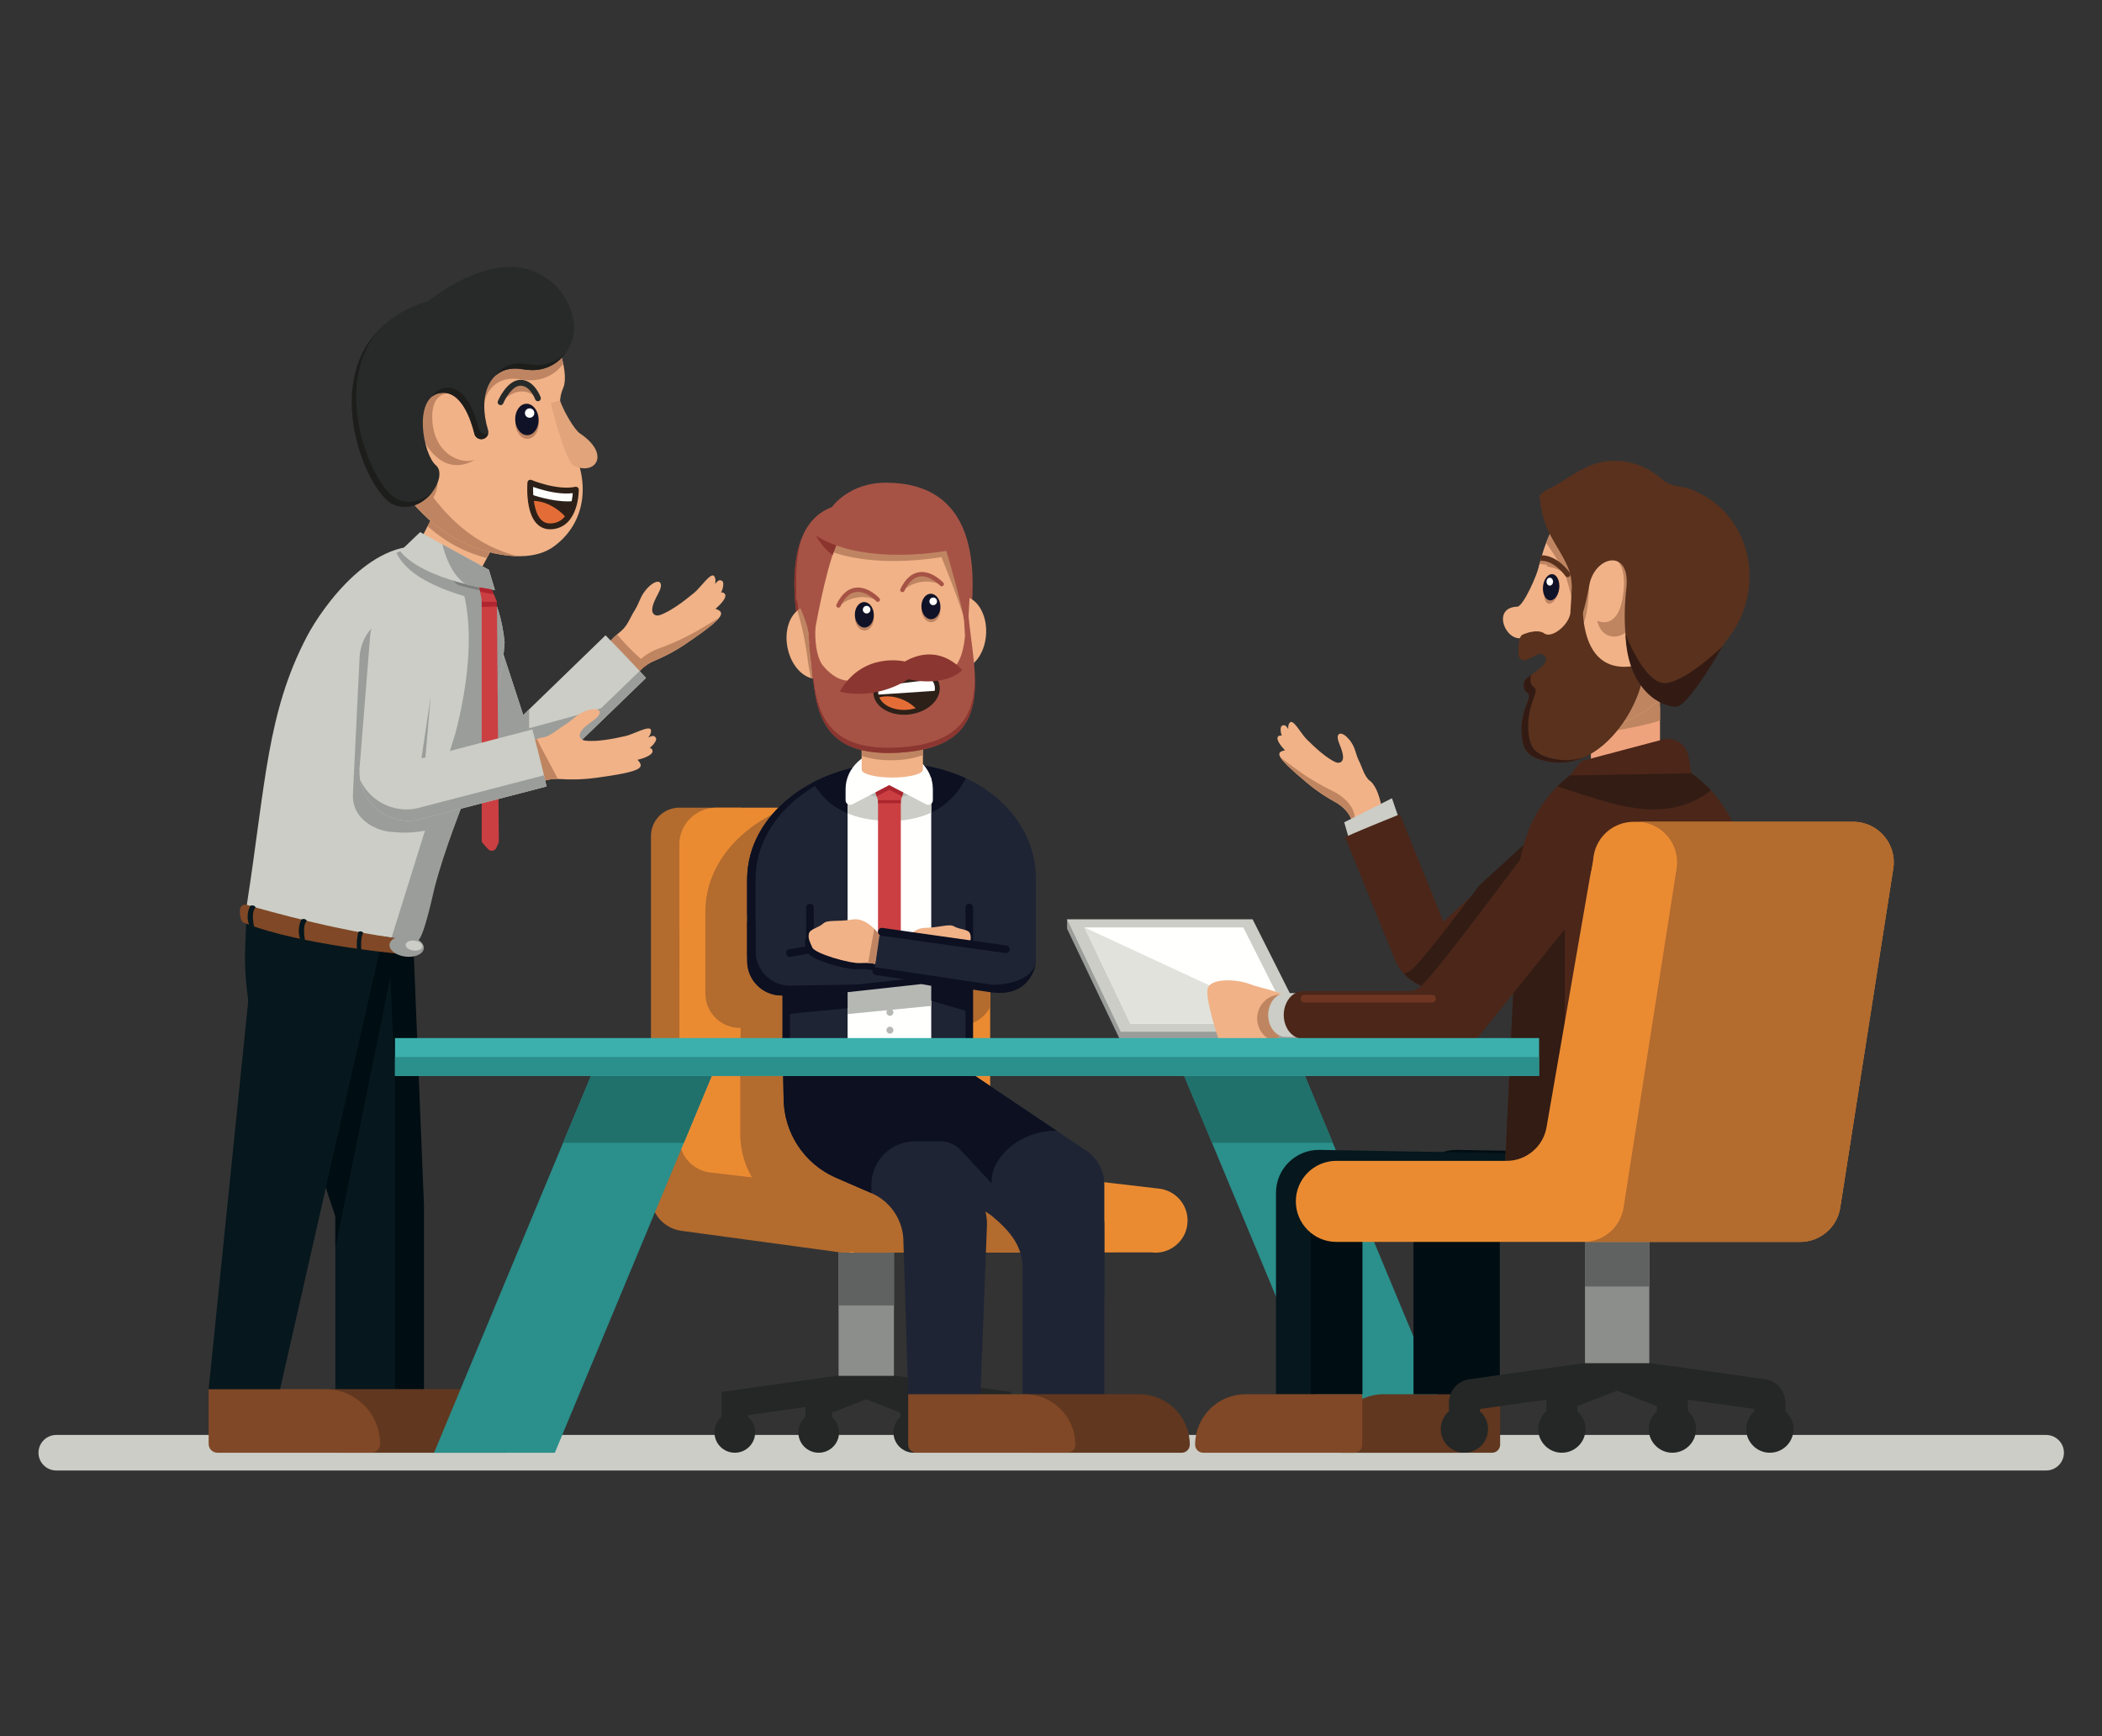 <?xml version="1.0" encoding="UTF-8"?>
<svg width="874px" height="722px" viewBox="0 0 874 722" version="1.1" xmlns="http://www.w3.org/2000/svg" xmlns:xlink="http://www.w3.org/1999/xlink">
    <rect x="0" y="0" width="874" height="722" fill="#333333" stroke="none"/>
    <!-- Generator: Sketch 55.2 (78181) - https://sketchapp.com -->
    <title>Mobile Copy 5@1x</title>
    <desc>Created with Sketch.</desc>
    <g id="Mobile-Copy-5" stroke="none" stroke-width="1" fill="none" fill-rule="evenodd">
        <g id="Group" transform="translate(16, 111)">
            <path d="M834.782,500.514 L7.394,500.514 C3.327,500.514 0,497.188 0,493.123 C0,489.058 3.327,485.732 7.394,485.732 L834.782,485.732 C838.848,485.732 842.175,489.058 842.175,493.123 C842.175,497.188 838.848,500.514 834.782,500.514" id="Fill-4" fill="#CBCDC6"></path>
            <path d="M85.928,283.39 L86.622,266.142 L93.65,274.45 L151.358,274.45 L160.254,389.657 L160.254,468.017 L123.436,468.017 L123.436,394.74 L109.935,354.143 L97.882,336.031 C88.852,322.467 85.301,299.671 85.928,283.39" id="Fill-5" fill="#06171D"></path>
            <polyline id="Fill-6" fill="#000D12" points="155.939 283.184 145.674 281.746 148.234 336.43 148.234 468.017 160.254 468.017 160.254 389.657 155.939 283.184"></polyline>
            <polyline id="Fill-7" fill="#000D12" points="131.673 274.654 131.673 279.782 145.674 281.746 145.341 274.654 131.673 274.654"></polyline>
            <path d="M126.135,493.123 L194.414,493.123 C196.424,493.123 198.051,491.496 198.051,489.487 C198.051,476.893 187.838,466.682 175.238,466.682 L122.498,466.682 L122.498,489.487 C122.498,491.496 124.127,493.123 126.135,493.123" id="Fill-8" fill="#61371F"></path>
            <path d="M74.392,493.123 L138.414,493.123 C140.422,493.123 142.051,491.496 142.051,489.487 C142.051,476.893 131.836,466.682 119.238,466.682 L70.755,466.682 L70.755,489.487 C70.755,491.496 72.384,493.123 74.392,493.123" id="Fill-9" fill="#804826"></path>
            <path d="M281.483,142.163 C283.855,140.213 285.772,137.82 285.605,136.575 C285.469,135.546 284.348,135.235 283.788,135.42 C284.568,134.172 285.143,131.27 284.376,130.697 C283.179,129.803 282.49,130.416 281.32,131.859 C281.56,130.814 281.625,129.573 280.995,128.643 C279.672,126.691 275.333,133.315 272.667,135.503 C270.31,137.437 267.913,139.321 265.398,141.016 C263.926,142.008 262.414,142.949 260.828,143.718 C259.651,144.288 257.614,145.419 256.351,144.748 C253.876,143.435 255.956,139.344 256.767,137.59 C257.395,136.231 259.492,133.107 258.616,131.522 C257.456,129.422 252.387,133.015 250.212,138.133 C248.035,143.25 248.138,141.962 245.811,146.576 C245.143,147.899 244.367,149.195 243.38,150.309 C242.154,151.694 240.535,152.751 239.219,154.065 C237.736,155.547 236.28,157.059 234.845,158.589 C232.545,161.04 230.295,163.539 228.09,166.076 C227.487,166.77 226.884,167.467 226.293,168.171 C226.293,168.171 227.783,169.366 229.953,170.907 L247.874,170.907 C250.626,165.798 256.154,163.763 256.149,163.758 C259.891,162.204 264.466,159.925 269.346,156.609 C285.568,145.583 285.742,143.7 281.483,142.163" id="Fill-10" fill="#F1B287"></path>
            <path d="M240.6,152.826 C240.125,153.226 239.654,153.63 239.219,154.065 C237.736,155.547 236.28,157.059 234.845,158.589 C232.545,161.04 230.295,163.539 228.09,166.076 C227.487,166.77 226.884,167.467 226.293,168.171 C226.293,168.171 227.783,169.366 229.953,170.907 L247.874,170.907 C249.291,168.278 251.439,166.468 253.193,165.324 C248.634,161.513 244.348,157.427 240.6,152.826" id="Fill-11" fill="#BF8562"></path>
            <path d="M273.977,151.269 C268.086,154.662 262.573,157.011 258.067,158.624 L258.072,158.629 C258.072,158.629 247.796,161.893 246.334,170.192 C246.287,170.455 246.213,170.68 246.14,170.907 L247.874,170.907 C250.626,165.798 256.154,163.763 256.154,163.763 L256.149,163.758 C259.891,162.204 264.466,159.925 269.346,156.609 C277.463,151.092 281.562,147.865 283.097,145.823 C280.685,147.344 277.678,149.139 273.977,151.269" id="Fill-12" fill="#BF8561"></path>
            <path d="M182.993,182.205 C183.427,181.59 190.175,153.512 190.663,152.96 L201.562,186.361 L235.777,153.196 C235.777,153.196 247.161,164.81 252.595,170.945 L214.674,207.582 C207.871,215.103 196.373,216.543 187.878,210.548 C178.699,204.069 176.512,191.38 182.993,182.205" id="Fill-13" fill="#CBCDC6"></path>
            <path d="M232.942,183.823 C219.887,187.565 206.782,191.133 193.644,194.574 C189.031,195.783 184.425,197.152 179.797,198.442 C180.872,203.168 183.606,207.532 187.878,210.548 C196.373,216.543 207.871,215.103 214.674,207.582 L241.999,181.181 C238.983,182.072 235.965,182.958 232.942,183.823" id="Fill-14" fill="#9B9D9A"></path>
            <path d="M214.674,202.138 C207.871,209.659 196.373,211.1 187.878,205.104 C183.059,201.703 180.189,196.587 179.468,191.169 C178.474,198.449 181.459,206.017 187.878,210.548 C196.373,216.543 207.871,215.103 214.674,207.582 L252.595,170.945 C251.823,170.073 250.924,169.085 249.963,168.043 L214.674,202.138" id="Fill-15" fill="#9B9D9A"></path>
            <path d="M182.993,182.205 C183.427,181.59 190.175,153.512 190.663,152.96 L201.562,186.361 L204.016,183.983 L204.016,213.767 C198.617,214.969 192.754,213.989 187.878,210.548 C178.699,204.069 176.512,191.38 182.993,182.205" id="Fill-16" fill="#9B9D9A"></path>
            <path d="M123.436,407.846 L149.812,277.928 L128.05,274.45 L101.204,274.45 L95.168,331.621 C96.025,333.115 96.922,334.59 97.882,336.031 L109.935,354.143 L123.436,394.74 L123.436,407.846" id="Fill-17" fill="#000D12"></path>
            <polyline id="Fill-18" fill="#06171D" points="90.776 270.227 70.755 466.682 100.45 466.682 144.725 271.941 90.776 270.227"></polyline>
            <polyline id="Fill-19" fill="#F1B287" points="190.299 113.893 174.795 142.857 153.149 124.64 166.811 98.041 190.299 113.893"></polyline>
            <path d="M161.796,107.83 C165.783,111.367 170.177,114.44 174.947,116.821 C178.208,118.449 182.191,119.987 186.44,121.105 L190.587,113.355 L167.1,97.504 L161.796,107.83" id="Fill-20" fill="#BF8562"></path>
            <path d="M174.267,10.677 C203.377,3.958 213.345,25.796 213.345,25.796 C213.345,25.796 221.32,43.265 218.129,50.433 C214.764,58 218.453,68.251 221.866,75.057 C230.146,91.565 226.386,107.573 214.116,116.367 C203.824,123.744 186.135,119.452 175.76,114.273 C167.903,110.35 161.047,104.572 155.394,97.886 C150.365,91.935 145.564,84.861 143.432,77.273 C139.843,64.506 145.159,17.397 174.267,10.677" id="Fill-21" fill="#F1B287"></path>
            <path d="M167.188,99.613 C162.158,93.663 157.358,86.588 155.224,79 C154.973,78.106 154.771,77.029 154.612,75.824 L143.095,75.824 C143.197,76.343 143.308,76.833 143.432,77.273 C145.564,84.861 150.365,91.935 155.394,97.886 C161.047,104.572 167.903,110.35 175.76,114.273 C181.96,117.368 190.767,120.125 199.051,120.285 C194.8,119.168 190.815,117.628 187.554,116.001 C179.695,112.078 172.839,106.3 167.188,99.613" id="Fill-22" fill="#BF8562"></path>
            <path d="M213.345,25.796 C213.345,25.796 203.377,3.958 174.267,10.677 C173.516,10.851 172.789,11.067 172.069,11.293 C165.701,14.827 161.436,18.361 161.436,18.361 C160.793,18.557 160.172,18.766 159.552,18.976 C143.404,34.885 140.561,67.06 143.432,77.273 C145.564,84.861 150.365,91.935 155.394,97.886 C156.5,99.195 157.665,100.456 158.862,101.686 C164.846,97.693 167.894,89.668 164.441,86.741 C159.472,82.53 155.477,62.117 163.796,57.506 C164.266,54.663 166.363,52.137 170.082,52.137 C172.376,52.137 174.04,53.103 175.097,54.502 C177.372,55.041 179.188,56.865 180.095,59.194 C180.311,59.749 180.527,60.293 180.743,60.841 L184.589,60.841 C185.066,51.662 190.362,45.026 200.55,46.785 C202.252,47.078 203.843,47.177 205.327,47.119 C210.689,46.909 215.231,44.243 218.201,40.34 C216.722,33.196 213.345,25.796 213.345,25.796" id="Fill-23" fill="#BF8562"></path>
            <path d="M174.615,52.909 C174.615,52.909 163.083,48.949 163.745,63.489 C164.406,78.027 175.935,82.325 181.329,80.176 C181.329,80.176 167.877,90.091 158.124,68.277 C148.37,46.464 172.946,45.968 172.946,45.968 L174.615,52.909" id="Fill-24" fill="#BF8562"></path>
            <path d="M164.103,116.95 C139.7,110.732 118.001,141.473 111.589,153.729 C94.968,185.499 94.47,214.8 86.622,265.298 C88.946,268.135 87.457,265.209 90.617,266.664 C95.718,269.008 101.068,270.721 106.492,272.142 C117.867,275.12 129.548,276.677 141.184,278.228 C146.62,278.953 152.056,279.569 157.496,280.132 C160.669,272.353 160.452,263.875 162.478,255.571 C163.658,250.73 162.446,251.93 164.682,247.363 C165.499,240.443 170.552,234.341 173.452,227.624 C176.033,221.65 179.218,215.925 181.451,209.805 C183.711,203.608 185.315,197.104 187.125,190.761 C190.387,179.335 193.038,167.93 193.812,156.136 C192.018,137.581 183.836,121.977 164.103,116.95" id="Fill-25" fill="#CBCDC6"></path>
            <path d="M169.896,134.504 C162.131,131.542 152.637,126.858 148.841,118.935 C153.7,116.534 158.825,115.605 164.103,116.95 C177.818,120.445 185.945,129.055 190.238,140.206 C183.369,138.721 176.58,137.053 169.896,134.504" id="Fill-26" fill="#9B9D9A"></path>
            <path d="M168.709,118.42 C182.785,136.014 180.265,167.54 173.321,194.076 L146.795,278.936 C150.358,279.381 153.925,279.773 157.493,280.144 C159.933,280.373 164.103,260.44 164.689,258.205 C169.066,241.492 175.563,225.955 181.451,209.805 C183.711,203.608 185.315,197.104 187.125,190.761 C190.381,179.356 193.029,167.97 193.807,156.199 C192.164,139.151 185.132,124.589 168.709,118.42" id="Fill-27" fill="#9B9D9A"></path>
            <path d="M191.981,145.667 C191.851,145.583 177.311,134.944 170.766,129.228 C169.99,126.44 174.619,128.578 173.439,126.082 C176.535,126.844 181.143,128.75 184.865,130.409 C188.171,134.825 190.489,139.997 191.981,145.667" id="Fill-28" fill="#9B9D9A"></path>
            <path d="M174.344,132.217 C173.012,131.139 171.791,130.123 170.766,129.228 C169.99,126.44 174.619,128.578 173.439,126.082 C176.535,126.844 181.143,128.75 184.865,130.409 C186.045,131.985 187.092,133.66 188.028,135.416 C184.994,134.887 179.896,133.867 174.344,132.217" id="Fill-29" fill="#7C7F7C"></path>
            <path d="M147.868,235.02 L147.868,235.02 C157.772,236.166 170.625,232.924 172.355,228.87 C174.934,222.825 157.321,211.533 160.706,205.993 L162.992,179.736 L162.978,159.409 C162.973,153.909 160.812,148.691 156.955,145.722 C154.833,144.09 152.37,143.043 149.734,142.727 C149.395,142.687 147.433,147.063 147.096,147.047 C138.376,146.635 134.11,155.202 133.548,161.664 L130.779,218.606 C129.849,230.34 141.572,235.02 147.868,235.02" id="Fill-30" fill="#9B9D9A"></path>
            <path d="M158.683,110.286 L187.271,125.968 L189.792,134.369 C189.792,134.369 160.284,130.456 150.386,118.227 L158.683,110.286" id="Fill-31" fill="#CBCDC6"></path>
            <path d="M176.47,131.15 C171.797,127.145 169.469,121.273 167.929,115.357 L187.271,125.968 L189.792,134.369 C189.792,134.369 184.348,133.644 177.356,131.853 C177.058,131.622 176.755,131.394 176.47,131.15" id="Fill-32" fill="#9B9D9A"></path>
            <path d="M222.179,20.842 C224.864,31.591 217.224,42.454 206.148,42.887 C204.664,42.944 203.072,42.847 201.371,42.552 C187.315,40.125 182.554,53.672 186.938,67.843 C187.521,69.729 186.095,71.637 184.119,71.637 C182.759,71.637 181.575,70.715 181.256,69.394 C179.953,64.004 175.837,50.888 166.881,52.468 C155.644,54.451 159.89,77.956 165.261,82.508 C170.633,87.062 160.29,103.959 147.608,98.815 C134.925,93.671 109.577,30.213 162.256,14.129 C162.256,14.129 186.944,-6.363 206.34,2.01 C216.397,6.352 220.53,14.245 222.179,20.842" id="Fill-33" fill="#272A29"></path>
            <path d="M149.445,96.703 C139.335,92.603 121.179,51.451 140.906,26.775 C118.285,51.135 137.203,94.596 147.608,98.815 C154.405,101.572 160.526,97.997 163.92,93.384 C160.379,96.863 155.152,99.018 149.445,96.703" id="Fill-34" fill="#1D1E1C"></path>
            <path d="M207.985,40.773 C206.5,40.832 204.909,40.733 203.208,40.44 C197.025,39.373 192.642,41.397 190.044,45.205 C192.691,42.81 196.463,41.705 201.371,42.552 C203.072,42.847 204.664,42.944 206.148,42.887 C211.647,42.672 216.295,39.883 219.257,35.817 C216.357,38.702 212.46,40.598 207.985,40.773" id="Fill-35" fill="#1D1E1C"></path>
            <path d="M185.956,69.525 C184.596,69.525 183.411,68.602 183.093,67.281 C181.79,61.891 177.674,48.775 168.718,50.356 C166.432,50.758 164.797,52.062 163.672,53.904 C164.563,53.196 165.62,52.69 166.881,52.468 C175.837,50.888 179.953,64.004 181.256,69.394 C181.575,70.715 182.759,71.637 184.119,71.637 C185.568,71.637 186.713,70.608 186.995,69.316 C186.672,69.439 186.329,69.525 185.956,69.525" id="Fill-36" fill="#1D1E1C"></path>
            <path d="M204.527,89.735 C204.527,89.735 215.428,94.323 223.436,92.641 C223.436,92.641 223.618,107.203 213.278,107.878 C202.938,108.553 204.527,89.735 204.527,89.735" id="Fill-37" fill="#2D2018"></path>
            <path d="M219.659,104.738 C218.859,103.588 217.78,102.449 216.327,101.342 C212.043,98.076 208.098,97.137 204.746,97.323 C205.417,102.462 207.458,108.258 213.278,107.878 C216.133,107.692 218.184,106.443 219.659,104.738" id="Fill-38" fill="#E46D37"></path>
            <path d="M222.938,97.338 C223.461,94.717 223.437,92.641 223.437,92.641 C215.428,94.323 204.527,89.735 204.527,89.735 C204.527,89.735 204.355,91.787 204.495,94.506 C208.41,95.86 216.234,98.126 222.938,97.338" id="Fill-39" fill="#FFFFFE"></path>
            <path d="M204.527,89.735 C204.527,89.735 215.428,94.323 223.436,92.641 C223.436,92.641 223.618,107.203 213.278,107.878 C202.938,108.553 204.527,89.735 204.527,89.735 Z" id="Stroke-40" stroke="#2D2018" stroke-width="2.434" stroke-linejoin="round"></path>
            <path d="M225.092,69.21 C222.933,67.77 218.444,60.226 216.837,55.539 L213.014,56.623 C214.325,62.325 219.507,81.162 222.551,82.636 C231.506,86.972 238.161,77.925 225.092,69.21" id="Fill-41" fill="#E1A47B"></path>
            <path d="M249.067,204.97 C252.061,204.288 254.846,203.004 255.255,201.816 C255.593,200.834 254.73,200.055 254.147,199.97 C255.402,199.202 257.215,196.864 256.784,196.008 C256.114,194.674 255.223,194.915 253.531,195.682 C254.214,194.854 254.827,193.774 254.68,192.659 C254.369,190.323 247.526,194.307 244.162,195.072 C241.189,195.749 238.202,196.362 235.195,196.753 C233.434,196.983 231.66,197.149 229.897,197.127 C228.589,197.111 226.262,197.212 225.433,196.047 C223.806,193.766 227.497,191.037 229.006,189.831 C230.177,188.895 233.45,187.039 233.376,185.23 C233.277,182.832 227.136,183.78 222.9,187.385 C218.665,190.989 219.333,189.883 215.186,192.969 C212.718,194.805 210.962,195.445 209.939,195.665 C209.708,195.67 209.468,195.685 209.215,195.716 C209.11,195.728 209.002,195.754 208.896,195.772 C208.892,195.772 208.885,195.771 208.885,195.771 L208.884,195.775 C198.984,198.835 188.068,203.558 188.068,203.558 C188.068,203.558 188.866,205.294 190.119,207.642 L206.147,215.654 C210.895,212.316 216.748,212.965 216.748,212.965 L216.747,212.959 C220.789,213.241 225.901,213.25 231.75,212.464 C251.191,209.856 252.188,208.248 249.067,204.97" id="Fill-42" fill="#F1B287"></path>
            <path d="M207.22,196.302 C197.801,199.348 188.068,203.558 188.068,203.558 C188.068,203.558 188.866,205.294 190.119,207.642 L206.147,215.654 C209.841,213.057 214.194,212.874 215.948,212.922 C213.107,207.352 210.001,201.904 207.22,196.302" id="Fill-43" fill="#BF8561"></path>
            <path d="M191.248,239.582 L190.364,241.586 C189.764,242.944 187.963,243.233 186.967,242.133 L184.823,239.763 C184.482,239.386 184.293,238.896 184.293,238.389 L184.293,136.348 L190.608,139.255 L191.423,238.736 C191.425,239.027 191.366,239.315 191.248,239.582" id="Fill-44" fill="#CB3F42"></path>
            <polyline id="Fill-45" fill="#AF2530" points="184.293 141.404 190.608 141.183 190.608 139.255 184.293 137.497 184.293 141.404"></polyline>
            <path d="M145.116,191.627 C145.798,191.304 163.322,172.64 164.019,172.399 L159.235,204.38 L205.348,192.342 C205.348,192.342 209.54,208.051 211.25,216.065 L160.203,229.304 C150.577,232.504 139.859,228.101 135.415,218.703 C130.615,208.549 134.958,196.426 145.116,191.627" id="Fill-46" fill="#CBCDC6"></path>
            <path d="M159.683,224.526 C149.646,227.863 138.471,223.272 133.839,213.472 C133.796,213.382 133.767,213.29 133.726,213.2 C134.022,215.061 134.57,216.913 135.415,218.703 C139.859,228.101 150.577,232.504 160.203,229.304 L211.25,216.065 C210.959,214.704 210.597,213.117 210.195,211.426 L159.683,224.526" id="Fill-47" fill="#9B9D9A"></path>
            <path d="M137.92,153.262 L133.46,209.022 L164.019,172.399 L166.498,154.69 C166.666,146.295 159.601,139.56 151.221,140.127 C144.143,140.606 138.486,146.194 137.92,153.262" id="Fill-48" fill="#CBCDC6"></path>
            <path d="M208.02,64.74 C208.183,68.349 206.135,71.373 203.446,71.494 C200.758,71.615 198.447,68.788 198.284,65.179 C198.121,61.57 200.169,58.547 202.858,58.425 C205.546,58.304 207.857,61.131 208.02,64.74" id="Fill-49" fill="#BF8562"></path>
            <path d="M207.951,63.214 C208.114,66.823 206.067,69.846 203.378,69.968 C200.689,70.088 198.377,67.261 198.216,63.652 C198.053,60.044 200.1,57.019 202.788,56.899 C205.478,56.777 207.789,59.605 207.951,63.214" id="Fill-50" fill="#101227"></path>
            <path d="M206.164,60.686 C206.213,61.764 205.377,62.678 204.298,62.727 C203.22,62.775 202.305,61.941 202.257,60.862 C202.208,59.783 203.044,58.87 204.123,58.822 C205.202,58.773 206.115,59.608 206.164,60.686" id="Fill-51" fill="#FFFFFE"></path>
            <path d="M207.664,54.647 C207.664,54.647 205.383,48.173 200.453,48.173 C195.522,48.173 192.137,56.264 192.137,56.264 C192.137,56.264 196.249,52.079 200.403,51.793 C204.558,51.507 207.664,54.647 207.664,54.647" id="Fill-52" fill="#BF8562"></path>
            <path d="M192.137,57.481 C191.98,57.481 191.821,57.45 191.668,57.387 C191.048,57.128 190.755,56.415 191.016,55.795 C191.166,55.435 194.777,46.957 200.453,46.957 C206.179,46.957 208.706,53.944 208.812,54.243 C209.035,54.876 208.703,55.567 208.07,55.792 C207.44,56.016 206.742,55.684 206.518,55.053 C206.497,54.996 204.454,49.389 200.453,49.389 C197.072,49.389 194.114,54.691 193.259,56.734 C193.064,57.199 192.613,57.481 192.137,57.481" id="Fill-53" fill="#272A29"></path>
            <path d="M184.584,139.255 L190.608,139.255 C189.66,136.591 188.365,134.137 188.365,134.137 L183.326,133.248 L183.576,134.577 C183.576,134.577 183.863,136.788 184.584,139.255" id="Fill-54" fill="#CB3F42"></path>
            <path d="M188.365,134.137 L183.326,133.248 L183.576,134.578 C183.576,134.578 183.601,134.773 183.654,135.104 C186.144,135.624 188.141,135.967 189.345,136.158 C188.799,134.96 188.365,134.137 188.365,134.137" id="Fill-55" fill="#AF2530"></path>
            <polyline id="Fill-56" fill="#B36B2E" points="292.07 224.873 266.456 224.873 260.242 238.978 260.242 279.134 313.081 262.145 292.07 224.873"></polyline>
            <path d="M283.991,478.276 L283.991,467.852 L343.415,459.49 L344.187,451.423 L344.959,459.49 L404.381,467.852 L404.381,478.276 C406.169,479.828 407.305,482.111 407.305,484.663 C407.305,489.335 403.516,493.123 398.842,493.123 C394.168,493.123 390.378,489.335 390.378,484.663 C390.378,482.111 391.515,479.828 393.303,478.276 L393.303,477.478 L369.499,474.127 L369.499,478.276 C371.287,479.828 372.422,482.111 372.422,484.663 C372.422,489.335 368.633,493.123 363.959,493.123 C359.286,493.123 355.497,489.335 355.497,484.663 C355.497,482.111 356.632,479.828 358.42,478.276 L358.42,476.452 L344.187,470.916 L329.954,476.452 L329.954,478.276 C331.742,479.828 332.877,482.111 332.877,484.663 C332.877,489.335 329.087,493.123 324.414,493.123 C319.74,493.123 315.951,489.335 315.951,484.663 C315.951,482.111 317.086,479.828 318.874,478.276 L318.874,474.127 L295.071,477.478 L295.071,478.276 C296.859,479.828 297.995,482.111 297.995,484.663 C297.995,489.335 294.206,493.123 289.531,493.123 C284.857,493.123 281.068,489.335 281.068,484.663 C281.068,482.111 282.204,479.828 283.991,478.276" id="Fill-57" fill="#242726"></path>
            <polygon id="Fill-58" fill="#8B8E8A" points="332.674 461.154 355.7 461.154 355.7 378.526 332.674 378.526"></polygon>
            <polygon id="Fill-59" fill="#5F6260" points="332.674 431.868 355.7 431.868 355.7 378.526 332.674 378.526"></polygon>
            <path d="M395.712,241.051 L395.712,362.139 C395.712,369.522 401.242,375.734 408.578,376.592 L465.978,383.303 C472.711,384.09 477.789,389.793 477.789,396.57 L477.789,396.571 C477.789,404.662 470.648,410.896 462.627,409.807 L337.477,409.931 C330.261,408.951 266.236,375.682 266.236,368.402 L266.433,240.237 C266.446,231.748 273.334,224.873 281.826,224.873 L379.529,224.873 C388.466,224.873 395.712,232.115 395.712,241.051" id="Fill-60" fill="#EA8B32"></path>
            <path d="M424.8,409.844 C423.776,403.907 420.363,398.579 415.252,395.182 L382.958,366.316 C382.232,365.562 381.551,364.845 380.917,364.155 C380.429,363.625 379.976,363.115 379.543,362.612 C378.733,361.674 378.018,360.771 377.395,359.88 C376.619,358.767 375.98,357.668 375.495,356.524 C375.36,356.205 375.237,355.883 375.124,355.557 C374.563,353.923 374.283,352.17 374.283,350.137 L374.283,343.985 L344.417,343.985 L344.417,341.041 L307.509,334.333 L371.223,334.333 L371.223,314.037 L378.589,315.113 C388.905,316.623 393.613,311.755 395.712,307.78 L395.712,256.56 C395.666,256.383 395.622,256.207 395.57,256.032 C395.439,255.594 395.287,255.164 395.141,254.731 C395.032,254.407 394.934,254.08 394.818,253.759 C394.652,253.301 394.464,252.851 394.283,252.398 C394.168,252.111 394.062,251.821 393.94,251.536 C393.738,251.062 393.514,250.596 393.294,250.129 C393.174,249.874 393.064,249.615 392.939,249.362 C392.696,248.872 392.433,248.392 392.171,247.91 C392.052,247.689 391.941,247.463 391.817,247.244 C391.533,246.74 391.229,246.248 390.925,245.754 C390.808,245.564 390.698,245.37 390.578,245.181 C390.249,244.665 389.9,244.159 389.549,243.654 C389.439,243.497 389.338,243.337 389.226,243.18 C388.852,242.656 388.459,242.144 388.061,241.633 C387.96,241.503 387.865,241.369 387.762,241.24 C387.34,240.709 386.898,240.188 386.45,239.672 C386.362,239.571 386.28,239.466 386.191,239.366 C385.719,238.831 385.23,238.31 384.733,237.793 C384.659,237.715 384.589,237.636 384.514,237.559 C383.992,237.024 383.453,236.503 382.904,235.987 C382.847,235.934 382.793,235.878 382.735,235.824 C382.165,235.294 381.577,234.776 380.978,234.266 C380.936,234.232 380.897,234.196 380.857,234.162 C380.236,233.638 379.598,233.127 378.947,232.627 C378.925,232.61 378.905,232.592 378.883,232.575 C378.214,232.063 377.529,231.564 376.83,231.079 C376.823,231.076 376.819,231.072 376.812,231.067 C374.153,229.222 371.274,227.576 368.207,226.143 C367.249,225.696 366.266,225.276 365.271,224.873 L311.263,224.873 C311.172,224.909 311.079,224.943 310.988,224.978 C310.657,225.11 310.326,225.241 309.999,225.377 C309.555,225.562 309.115,225.751 308.677,225.943 C308.38,226.074 308.087,226.208 307.792,226.343 C297.226,231.178 288.658,238.418 283.327,247.123 C279.456,253.443 277.289,260.53 277.289,268.015 L277.289,302.148 C277.289,310.047 283.694,316.452 291.596,316.452 L291.937,316.455 L291.937,331.502 L291.778,331.473 L291.778,360.495 C291.778,360.498 291.778,360.499 291.778,360.501 C291.778,361.394 291.812,362.282 291.876,363.163 C291.903,363.533 291.959,363.896 291.998,364.265 C292.05,364.772 292.093,365.283 292.167,365.786 C292.235,366.252 292.335,366.71 292.422,367.172 C292.497,367.568 292.556,367.967 292.643,368.358 C292.761,368.888 292.91,369.41 293.051,369.933 C293.135,370.243 293.205,370.559 293.297,370.867 C293.473,371.453 293.679,372.027 293.883,372.602 C293.966,372.835 294.037,373.074 294.124,373.306 C294.364,373.937 294.633,374.555 294.906,375.171 C294.979,375.336 295.041,375.505 295.117,375.668 C295.425,376.333 295.76,376.983 296.107,377.628 C296.164,377.732 296.213,377.842 296.27,377.945 C296.646,378.629 297.05,379.296 297.47,379.953 C297.507,380.012 297.54,380.074 297.578,380.133 C298.025,380.825 298.497,381.498 298.991,382.159 C299.006,382.179 299.019,382.2 299.035,382.221 C302.62,386.997 307.397,390.896 313.053,393.458 C313.053,393.458 313.053,393.458 313.055,393.458 C313.237,393.541 313.411,393.637 313.595,393.717 L328.271,400.074 C332.931,402.093 336.657,405.607 338.974,409.929 L424.8,409.844" id="Fill-61" fill="#B36B2E"></path>
            <path d="M266.457,224.873 L266.457,362.139 C266.457,369.522 271.987,375.734 279.323,376.592 L336.723,383.303 C343.456,384.09 348.534,389.793 348.534,396.57 L348.534,396.571 C348.534,404.662 341.393,410.896 333.372,409.807 L267.266,400.832 C260.05,399.852 254.669,393.693 254.669,386.414 L254.669,236.657 C254.669,230.149 259.946,224.873 266.456,224.873 L266.457,224.873" id="Fill-62" fill="#B36B2E"></path>
            <path d="M318.468,161.416 C318.468,161.416 303.636,109.556 329.92,99.877 C329.92,99.877 336.96,89.505 352.918,89.735 C368.875,89.966 392.916,96.349 387.702,144.67 L318.468,161.416" id="Fill-63" fill="#A65346"></path>
            <path d="M319.218,159.424 C319.218,159.424 311.11,131.064 317.515,112.374 C309.759,130.963 318.468,161.416 318.468,161.416 L387.702,144.67 C387.77,144.035 387.814,143.438 387.871,142.819 L319.218,159.424" id="Fill-64" fill="#8B342E"></path>
            <path d="M356.775,206.376 L356.775,293.631 L400.395,301.797 C407.572,300.278 412.934,296.056 414.704,289.678 L414.704,254.544 C414.704,228.161 390.151,206.743 356.775,206.376" id="Fill-65" fill="#1F2434"></path>
            <polyline id="Fill-66" fill="#1F2434" points="387.021 320.862 387.021 286.37 318.942 300.299 318.942 320.862 387.021 320.862"></polyline>
            <path d="M369.953,320.862 L369.953,289.678 L414.704,289.678 L414.704,254.544 C414.704,227.932 389.728,206.359 355.908,206.359 C322.087,206.359 294.67,227.932 294.67,254.544 L294.67,269.319 L310.903,269.319 L310.903,320.862 L369.953,320.862" id="Fill-67" fill="#1F2434"></path>
            <path d="M388.606,320.862 L388.606,266.378 C388.606,265.503 387.897,264.793 387.021,264.793 C386.146,264.793 385.437,265.503 385.437,266.378 L385.437,320.862 L388.606,320.862" id="Fill-68" fill="#0C1021"></path>
            <path d="M355.908,206.359 C343.381,206.359 331.738,209.323 322.036,214.403 C327.034,223.274 335.913,229.687 351.666,230.329 C369.921,231.072 380.018,223.356 385.589,212.672 C377.003,208.662 366.93,206.359 355.908,206.359" id="Fill-69" fill="#0C1021"></path>
            <path d="M294.782,252.791 C294.715,253.764 294.67,254.741 294.67,255.728 L294.67,288.677 C294.67,296.576 301.076,302.981 308.978,302.981 L376.978,301.797 L376.978,252.791 L294.782,252.791" id="Fill-70" fill="#1F2434"></path>
            <polygon id="Fill-71" fill="#FFFFFE" points="336.421 320.862 371.206 320.862 371.206 212.636 336.421 212.636"></polygon>
            <path d="M336.421,227.228 C340.608,228.983 345.628,230.083 351.666,230.329 C359.633,230.654 366.044,229.366 371.206,226.925 L371.206,212.636 L336.421,212.636 L336.421,227.228" id="Fill-72" fill="#CBCDC6"></path>
            <polyline id="Fill-73" fill="#1F2434" points="327.329 301.658 370.62 297.762 347.106 282.766 331.204 279.991 327.329 301.658"></polyline>
            <polyline id="Fill-74" fill="#0C1021" points="346.409 292.425 347.592 292.879 348.059 290.157 347.547 289.886 346.113 289.26 345.513 291.069 346.409 292.425"></polyline>
            <polygon id="Fill-75" fill="#1F2434" points="309.326 302.939 336.421 302.939 336.421 281.115 309.326 281.115"></polygon>
            <path d="M343.294,278.154 L311.88,283.83 C311.299,283.941 310.858,284.568 310.906,285.353 C310.97,286.347 311.695,287.09 312.4,286.955 L343.294,281.373 L343.294,278.154" id="Fill-76" fill="#0C1021"></path>
            <path d="M348.502,280.78 C348.502,280.78 343.283,272.807 336.896,273.91 C330.508,275.012 326.712,273.841 324.765,275.612 C322.819,277.384 319.244,277.849 318.833,279.789 C318.42,281.73 319.125,283.001 320.224,285.551 C321.324,288.101 335.765,292.302 340.255,292.05 C344.744,291.797 346.409,292.425 346.409,292.425 L348.502,280.78" id="Fill-77" fill="#0C1021"></path>
            <path d="M340.242,299.936 C341.251,299.821 344.915,299.09 346.911,298.742 C347.745,298.597 348.607,298.475 349.436,298.256 L312.483,298.899 C304.581,298.899 298.174,292.495 298.174,284.596 L298.174,272.432 L294.67,272.432 L294.67,288.677 C294.67,296.576 301.076,302.981 308.978,302.981 L318.957,303.08 C320.605,301.862 322.579,300.902 324.667,301.134 C328.853,301.6 333.275,300.745 337.519,300.525 C338.392,300.246 339.304,300.045 340.242,299.936" id="Fill-78" fill="#0C1021"></path>
            <path d="M369.015,295.281 L320.644,300.57 C319.776,300.66 319.13,301.441 319.204,302.311 C319.277,303.182 320.041,303.814 320.909,303.723 L372.078,298.129 C372.41,298.095 372.708,297.953 372.948,297.747 C371.463,297.299 370.116,296.439 369.015,295.281" id="Fill-79" fill="#0C1021"></path>
            <polygon id="Fill-80" fill="#0C1021" points="309.319 320.862 312.488 320.862 312.488 301.175 309.319 301.175"></polygon>
            <path d="M319.198,266.426 L319.198,282.766 L322.367,282.766 L322.367,266.426 C322.367,265.552 321.657,264.843 320.782,264.843 C319.907,264.843 319.198,265.552 319.198,266.426" id="Fill-81" fill="#0C1021"></path>
            <path d="M296.42,287.882 C297.386,287.882 298.169,287.099 298.169,286.133 L298.169,254.544 C298.169,228.394 324.646,207.125 357.655,206.393 C357.073,206.379 356.495,206.359 355.908,206.359 C322.087,206.359 294.67,227.932 294.67,254.544 L294.67,286.133 C294.67,287.099 295.453,287.882 296.42,287.882" id="Fill-82" fill="#0C1021"></path>
            <path d="M354.98,206.359 C350.659,206.359 346.518,206.957 342.67,208.04 L342.67,218.521 C345.3,219.746 348.507,220.521 352.445,220.68 C357.65,220.893 361.733,219.944 364.955,218.21 L364.955,207.484 C361.82,206.759 358.483,206.359 354.98,206.359" id="Fill-83" fill="#B6B8B4"></path>
            <polygon id="Fill-84" fill="#CB3F42" points="349.075 284.926 358.551 284.926 358.551 221.507 349.075 221.507"></polygon>
            <polygon id="Fill-85" fill="#AA252D" points="349.075 223.019 358.551 223.019 358.551 221.507 349.075 221.507"></polygon>
            <path d="M350.009,278.241 C350.009,278.241 344.791,270.268 338.404,271.371 C332.017,272.472 328.22,271.303 326.274,273.073 C324.328,274.845 320.752,275.309 320.34,277.251 C319.929,279.192 320.632,280.462 321.732,283.012 C322.831,285.562 337.272,289.764 341.762,289.511 C346.252,289.26 347.917,289.886 347.917,289.886 L350.009,278.241" id="Fill-86" fill="#F1B287"></path>
            <path d="M347.5,275.239 L344.94,289.477 C347.061,289.567 347.917,289.886 347.917,289.886 L350.009,278.241 C350.009,278.241 349.069,276.806 347.5,275.239" id="Fill-87" fill="#BF8562"></path>
            <polyline id="Fill-88" fill="#1F2434" points="401.449 301.754 347.592 292.879 349.641 278.241 351.081 276.276 401.449 283.85 401.449 301.754"></polyline>
            <polyline id="Fill-89" fill="#CB3F42" points="353.853 214.579 353.853 214.544 353.813 214.561 353.774 214.544 353.774 214.579 347.994 217.17 347.994 218.499 349.049 221.746 358.577 221.746 359.633 218.499 359.633 217.17 353.853 214.579"></polyline>
            <polyline id="Fill-90" fill="#AA252D" points="359.077 220.21 359.633 218.499 359.633 217.17 353.853 214.579 353.853 214.544 353.813 214.561 353.774 214.544 353.774 214.579 347.994 217.17 347.994 218.499 348.528 220.141 353.735 217.421 359.077 220.21"></polyline>
            <path d="M383.162,136.903 C383.502,136.878 383.845,136.873 384.19,136.894 C390.118,137.247 394.515,144.345 394.013,152.746 C393.512,161.146 388.299,167.669 382.372,167.315 C382.026,167.294 381.687,167.248 381.352,167.183 L383.162,136.903" id="Fill-91" fill="#F1B287"></path>
            <path d="M353.735,200.788 C343.714,200.788 335.591,208.117 335.591,217.157 L335.591,221.788 C335.591,223.231 337.122,224.158 338.402,223.49 L353.735,215.481 L369.067,223.49 C370.347,224.158 371.879,223.231 371.879,221.788 L371.879,217.157 C371.879,208.117 363.755,200.788 353.735,200.788" id="Fill-92" fill="#FFFFFE"></path>
            <path d="M377.537,279.29 C380.576,279.696 383.96,280.09 387.398,280.576 C387.701,279.266 387.773,278.279 387.284,277.104 C386.564,275.374 382.97,275.579 380.767,274.28 C378.564,272.981 375.019,274.745 368.556,274.86 C366.122,274.902 364.068,276.114 362.443,277.607 C367.177,278.515 372.284,278.587 377.537,279.29" id="Fill-93" fill="#F1B287"></path>
            <path d="M342.279,189.225 L342.279,209.047 C342.279,210.873 347.979,212.351 355.011,212.351 C362.044,212.351 367.744,210.873 367.744,209.047 L367.744,189.225 L342.279,189.225" id="Fill-94" fill="#F1B287"></path>
            <path d="M355.671,205.148 C360.325,205.025 364.317,204.282 367.744,203.04 L367.744,189.225 L342.279,189.225 L342.279,203.356 C346.146,204.625 350.574,205.281 355.671,205.148" id="Fill-95" fill="#BF8562"></path>
            <path d="M342.279,197.364 C345.653,198.777 349.219,199.624 352.898,199.775 C358.169,199.989 363.179,198.755 367.744,196.437 L367.744,189.225 L342.279,189.225 L342.279,197.364" id="Fill-96" fill="#BF8562"></path>
            <path d="M320.066,141.138 C319.727,141.158 319.386,141.198 319.046,141.265 C313.219,142.408 309.809,150.029 311.431,158.287 C313.051,166.545 319.089,172.314 324.915,171.171 C325.256,171.104 325.587,171.013 325.909,170.904 L320.066,141.138" id="Fill-97" fill="#F1B287"></path>
            <path d="M324.915,171.171 C325.256,171.104 325.587,171.013 325.909,170.904 L320.066,141.138 C319.727,141.158 319.386,141.198 319.046,141.265 C317.757,141.518 316.588,142.088 315.564,142.912 C315.665,143.28 315.769,143.656 315.877,144.037 C318.54,153.427 319.167,158.915 319.641,161.871 C320.049,165.255 320.577,168.286 321.216,171.003 C322.43,171.342 323.677,171.414 324.915,171.171" id="Fill-98" fill="#BF8562"></path>
            <path d="M319.644,145.58 C317.266,109.404 332.542,104.203 351.025,103.717 C369.508,103.231 384.022,104.985 386.576,143.819 C387.892,163.841 390.793,198.858 357.327,199.739 C323.862,200.619 320.96,165.601 319.644,145.58" id="Fill-99" fill="#F1B287"></path>
            <path d="M385.716,140.014 L385.255,137.745 C385.255,137.745 384.249,120.796 380.373,113.187 L325.194,113.187 L325.194,132.912 C326.548,127.435 328.096,122.086 329.695,118.383 C329.695,118.383 345.884,125.413 375.452,120.689 C375.452,120.689 383.268,139.593 385.716,149.037 L385.716,140.014" id="Fill-100" fill="#BF8562"></path>
            <path d="M384.592,143.351 C384.691,144.834 385.212,152.036 385.229,153.233 C385.233,153.434 385.224,153.633 385.205,153.832 C383.657,169.988 375.723,169.489 373.742,169.106 C373.377,169.035 373.011,169.004 372.639,169.012 L345.293,169.636 C344.383,169.657 343.499,169.929 342.717,170.394 C335.485,174.696 329.497,169.91 325.904,165.477 C323.156,161.323 322.787,154.638 323.062,149.188 L319.924,149.188 C320.133,152.499 320.383,156.011 320.807,159.56 C323.368,178.608 320.784,204.022 357.327,202.038 C399.378,199.755 388.829,169.679 386.576,143.819 L384.592,143.351" id="Fill-101" fill="#A65346"></path>
            <path d="M357.214,199.87 C320.672,201.853 323.256,176.44 320.694,157.392 C320.672,157.204 320.659,157.019 320.637,156.831 L320.513,156.831 C320.6,157.736 320.698,158.647 320.807,159.56 C323.368,178.608 320.784,204.022 357.327,202.038 C386.505,200.454 390.356,185.487 389.229,167.833 C389.883,184.529 385.19,198.351 357.214,199.87" id="Fill-102" fill="#8B3630"></path>
            <path d="M349.107,173.267 C348.352,174.613 348.001,176.076 348.177,177.566 C348.77,182.561 354.963,185.934 362.011,185.1 C369.059,184.266 374.292,179.539 373.701,174.544 C373.524,173.054 372.841,171.713 371.793,170.581 L349.107,173.267" id="Fill-103" fill="#2D2018"></path>
            <path d="M359.855,180.163 C355.885,178.339 351.734,178.137 348.638,179.314 C350.295,183.32 355.821,185.832 362.011,185.1 C363.239,184.954 364.407,184.684 365.504,184.322 C364.071,182.679 362.154,181.22 359.855,180.163" id="Fill-104" fill="#E46D37"></path>
            <path d="M348.245,177.922 L373.674,176.221 C373.751,175.668 373.768,175.108 373.701,174.544 C373.524,173.054 372.841,171.713 371.793,170.581 L349.107,173.267 C348.352,174.613 348.001,176.076 348.177,177.566 C348.192,177.687 348.225,177.803 348.245,177.922" id="Fill-105" fill="#FFFFFE"></path>
            <path d="M349.756,174.206 C349.245,175.28 349.052,176.368 349.18,177.448 C349.705,181.883 355.41,184.864 361.892,184.098 C368.376,183.331 373.224,179.098 372.698,174.663 C372.571,173.582 372.128,172.569 371.381,171.646 L349.756,174.206 Z M360.1,186.234 C353.378,186.304 347.772,182.725 347.176,177.685 C346.981,176.046 347.344,174.348 348.225,172.775 L348.476,172.326 L372.185,169.518 L372.534,169.896 C373.759,171.221 374.509,172.787 374.703,174.426 C375.359,179.965 369.718,185.204 362.13,186.102 C361.445,186.183 360.766,186.226 360.1,186.234 L360.1,186.234 Z" id="Fill-106" fill="#2D2018"></path>
            <path d="M347.365,145.803 C347.441,148.729 345.737,151.145 343.558,151.204 C341.38,151.261 339.55,148.936 339.474,146.011 C339.397,143.086 341.1,140.669 343.28,140.612 C345.458,140.554 347.287,142.879 347.365,145.803" id="Fill-107" fill="#BF8562"></path>
            <path d="M347.332,144.567 C347.408,147.491 345.704,149.909 343.526,149.966 C341.347,150.023 339.517,147.699 339.441,144.773 C339.364,141.849 341.068,139.431 343.247,139.374 C345.426,139.317 347.255,141.642 347.332,144.567" id="Fill-108" fill="#101227"></path>
            <path d="M345.922,142.492 C345.945,143.367 345.255,144.094 344.381,144.117 C343.506,144.14 342.779,143.45 342.756,142.576 C342.732,141.702 343.423,140.975 344.298,140.951 C345.171,140.928 345.899,141.618 345.922,142.492" id="Fill-109" fill="#FFFFFE"></path>
            <path d="M375.05,142.346 C375.126,145.271 373.422,147.688 371.244,147.745 C369.065,147.804 367.235,145.479 367.159,142.554 C367.082,139.628 368.786,137.211 370.965,137.154 C373.144,137.097 374.972,139.422 375.05,142.346" id="Fill-110" fill="#BF8562"></path>
            <path d="M375.017,141.108 C375.094,144.034 373.391,146.452 371.211,146.509 C369.032,146.566 367.203,144.241 367.126,141.316 C367.049,138.392 368.754,135.974 370.932,135.917 C373.111,135.86 374.94,138.184 375.017,141.108" id="Fill-111" fill="#101227"></path>
            <path d="M373.607,139.035 C373.63,139.909 372.941,140.637 372.066,140.66 C371.192,140.683 370.465,139.992 370.442,139.118 C370.419,138.245 371.109,137.517 371.983,137.494 C372.858,137.471 373.584,138.161 373.607,139.035" id="Fill-112" fill="#FFFFFE"></path>
            <path d="M361.016,151.469 C358.953,151.26 357.376,143.205 356.898,139.213 L353.805,139.419 C353.892,144.168 354.834,160 356.922,161.689 C363.069,166.658 371.169,152.498 361.016,151.469" id="Fill-113" fill="#F1B287"></path>
            <path d="M333.069,140.887 C333.069,140.887 339.25,134.792 348.542,138.491 C348.542,138.491 345.01,132.86 339.082,134.414 C333.153,135.969 333.069,140.887 333.069,140.887" id="Fill-114" fill="#BF8562"></path>
            <path d="M332.756,141.701 C333.046,141.658 333.309,141.477 333.445,141.195 C335.175,137.599 337.314,135.585 339.802,135.207 C339.809,135.206 339.817,135.205 339.824,135.203 C344.131,134.567 348.278,138.957 348.32,139.002 C348.663,139.369 349.238,139.391 349.605,139.048 C349.974,138.707 349.996,138.132 349.654,137.763 C349.459,137.553 344.82,132.625 339.559,133.404 C339.551,133.404 339.544,133.405 339.537,133.406 C336.414,133.877 333.813,136.231 331.804,140.405 C331.586,140.858 331.777,141.401 332.23,141.62 C332.4,141.702 332.582,141.726 332.756,141.701" id="Fill-115" fill="#A65346"></path>
            <path d="M359.648,134.434 C359.648,134.434 365.829,128.339 375.123,132.037 C375.123,132.037 371.59,126.407 365.661,127.961 C359.732,129.516 359.648,134.434 359.648,134.434" id="Fill-116" fill="#BF8562"></path>
            <path d="M359.337,135.247 C359.625,135.205 359.889,135.023 360.024,134.741 C361.755,131.146 363.894,129.132 366.381,128.754 C366.39,128.752 366.397,128.751 366.405,128.75 C370.712,128.114 374.858,132.504 374.899,132.549 C375.242,132.916 375.817,132.938 376.186,132.595 C376.553,132.253 376.575,131.678 376.235,131.31 C376.039,131.099 371.4,126.172 366.138,126.95 C366.131,126.95 366.125,126.951 366.117,126.953 C362.995,127.423 360.393,129.777 358.383,133.952 C358.166,134.404 358.357,134.948 358.81,135.167 C358.979,135.248 359.163,135.273 359.337,135.247" id="Fill-117" fill="#A65346"></path>
            <path d="M333.197,176.553 C333.197,176.553 346.49,180.845 361.72,171.478 C361.72,171.478 376.227,175.095 384.087,167.687 C384.087,167.687 374.766,155.81 360.219,164.094 C360.219,164.094 342.884,159.747 333.197,176.553" id="Fill-118" fill="#8B3630"></path>
            <path d="M396.409,298.506 L348.607,291.303 C347.745,291.174 346.939,291.756 346.792,292.615 C346.641,293.499 347.245,294.333 348.131,294.465 L395.97,301.644 C396.836,301.764 397.637,301.161 397.759,300.294 C397.88,299.428 397.277,298.628 396.409,298.506" id="Fill-119" fill="#0C1021"></path>
            <path d="M402.454,282.187 L350.933,274.88 C350.049,274.755 349.227,275.357 349.081,276.236 C348.93,277.147 349.559,278.004 350.474,278.132 L402.014,285.323 C402.881,285.445 403.681,284.842 403.803,283.975 C403.925,283.109 403.32,282.308 402.454,282.187" id="Fill-120" fill="#0C1021"></path>
            <path d="M396.409,298.506 C396.409,298.506 411.771,299.019 414.704,289.678 C414.704,289.678 412.751,304.096 395.97,301.644 L393.315,299.019 L396.409,298.506" id="Fill-121" fill="#0C1021"></path>
            <polyline id="Fill-122" fill="#0C1021" points="311.395 310.697 370.489 304.948 387.015 309.798 387.638 299.409 367.089 295.801 311.262 301.924 311.395 310.697"></polyline>
            <polyline id="Fill-123" fill="#B6B8B4" points="336.421 310.694 370.489 307.38 371.206 307.59 371.206 298.956 367.089 298.233 336.421 301.596 336.421 310.694"></polyline>
            <path d="M315.048,138.153 C315.048,138.153 319.358,146.719 320.089,151.688 L322.599,152.6 C322.599,152.6 326.937,126.843 331.714,115.78 C331.714,115.78 347.904,122.81 377.472,118.084 C377.472,118.084 383.733,139.067 384.794,146.607 L386.639,146.78 L387.274,135.14 C387.274,135.14 386.094,115.203 381.352,108.866 C376.609,102.526 347.558,97.571 347.558,97.571 L333.069,104.371 C333.069,104.371 322.657,111.977 322.542,112.323 C322.426,112.668 315.048,129.148 315.048,129.148 L315.048,138.153" id="Fill-124" fill="#A65346"></path>
            <path d="M331.714,115.78 C331.714,115.78 327.293,114.454 323.263,111.692 C323.263,111.692 326.209,117.324 330.222,119.721 L331.714,115.78" id="Fill-125" fill="#8B342E"></path>
            <path d="M355.47,317.402 C355.47,318.201 354.821,318.848 354.024,318.848 C353.224,318.848 352.577,318.201 352.577,317.402 C352.577,316.604 353.224,315.956 354.024,315.956 C354.821,315.956 355.47,316.604 355.47,317.402" id="Fill-126" fill="#B6B8B4"></path>
            <path d="M355.47,309.983 C355.47,310.781 354.821,311.429 354.024,311.429 C353.224,311.429 352.577,310.781 352.577,309.983 C352.577,309.184 353.224,308.537 354.024,308.537 C354.821,308.537 355.47,309.184 355.47,309.983" id="Fill-127" fill="#B6B8B4"></path>
            <path d="M309.319,322.199 L309.824,345.578 C309.824,360.009 318.396,373.062 331.641,378.8 L346.316,385.157 C353.867,388.428 358.978,395.618 359.586,403.821 L361.677,470.735 L391.614,470.735 L394.39,398.125 C394.39,391.031 390.987,384.366 385.238,380.206 L362.463,363.725 L362.463,326.124 L309.319,322.199" id="Fill-128" fill="#1F2434"></path>
            <path d="M392.33,329.068 L386.088,334.314 C386.088,340.819 395.191,345.364 401.004,351.399 L433.298,380.264 C439.468,384.366 443.176,391.28 443.176,398.687 L443.176,470.735 L409.163,470.735 L409.163,414.975 C408.556,406.772 404.149,401.074 396.22,394.465 L359.637,370.121 L358.608,329.068 L392.33,329.068" id="Fill-129" fill="#1F2434"></path>
            <path d="M389.46,336.43 L436.51,368.075 C440.715,371.34 443.176,376.366 443.176,381.688 L443.176,429.823 L416.318,391.518 L385.437,350.984 L378.309,336.43 L389.46,336.43" id="Fill-130" fill="#1F2434"></path>
            <path d="M423.315,359.2 L389.46,336.43 C383.647,330.395 384.442,340.515 384.442,334.01 L393.546,329.068 L362.463,329.068 L362.463,326.124 L309.319,322.199 L309.824,345.578 C309.824,359.808 318.169,372.683 331.1,378.541 L346.316,385.157 L346.316,381.732 C346.316,371.742 354.418,363.645 364.41,363.645 L375.264,363.645 C378.328,363.645 381.255,364.919 383.344,367.161 L396.34,381.125 L396.34,379.834 C396.34,370.892 407.305,359.2 423.315,359.2" id="Fill-131" fill="#0C1021"></path>
            <path d="M412.557,493.123 L475.36,493.123 C477.207,493.123 478.705,491.626 478.705,489.779 C478.705,478.194 469.31,468.802 457.721,468.802 L409.211,468.802 L409.211,489.779 C409.211,491.626 410.709,493.123 412.557,493.123" id="Fill-132" fill="#61371F"></path>
            <path d="M364.963,493.123 L427.766,493.123 C429.614,493.123 431.111,491.626 431.111,489.779 C431.111,478.194 421.717,468.802 410.127,468.802 L361.618,468.802 L361.618,489.779 C361.618,491.626 363.115,493.123 364.963,493.123" id="Fill-133" fill="#804826"></path>
            <polyline id="Fill-134" fill="#2B8F8B" points="214.7 493.123 283.951 326.757 233.731 326.757 164.48 493.123 214.7 493.123"></polyline>
            <polyline id="Fill-135" fill="#2B8F8B" points="541.596 493.123 472.345 326.757 522.564 326.757 591.815 493.123 541.596 493.123"></polyline>
            <polyline id="Fill-136" fill="#20706B" points="268.343 364.253 283.951 326.757 233.731 326.757 218.123 364.253 268.343 364.253"></polyline>
            <polyline id="Fill-137" fill="#20706B" points="538.172 364.253 522.564 326.757 472.345 326.757 487.953 364.253 538.172 364.253"></polyline>
            <path d="M553.945,213.98 L553.946,213.977 C553.946,213.977 553.94,213.975 553.937,213.973 C553.864,213.908 553.794,213.837 553.72,213.778 C553.542,213.632 553.364,213.505 553.189,213.389 C552.517,212.733 551.494,211.419 550.539,208.9 C548.935,204.668 548.881,205.787 547.476,201.141 C546.071,196.493 541.836,192.824 540.528,194.495 C539.542,195.756 541.105,198.682 541.525,199.921 C542.066,201.521 543.501,205.275 541.079,206.12 C539.844,206.551 538.105,205.346 537.091,204.721 C535.725,203.879 534.446,202.896 533.21,201.874 C531.099,200.13 529.117,198.236 527.177,196.303 C524.985,194.117 521.768,187.928 520.329,189.452 C519.643,190.18 519.56,191.253 519.66,192.18 C518.753,190.805 518.192,190.199 516.991,190.83 C516.22,191.234 516.412,193.794 516.984,194.955 C516.493,194.732 515.427,194.871 515.184,195.739 C514.887,196.791 516.37,199.067 518.321,201.013 C514.236,201.846 514.178,203.484 527.789,214.82 C531.882,218.23 535.817,220.713 539.07,222.477 L539.065,222.481 C539.065,222.481 546.538,226.153 546.628,233.394 C546.718,240.637 559.58,233.291 559.58,233.291 C559.58,233.291 558.91,218.447 553.945,213.98" id="Fill-138" fill="#F1B287"></path>
            <path d="M547.332,229.132 C546.949,221.833 537.897,217.849 537.897,217.849 L537.903,217.845 C533.956,215.943 529.168,213.291 524.155,209.7 C521.007,207.445 518.455,205.557 516.417,203.974 C517.591,205.904 520.978,209.147 527.789,214.82 C531.882,218.23 535.817,220.713 539.07,222.477 L539.065,222.481 C539.065,222.481 546.538,226.153 546.628,233.394 C546.718,240.637 559.58,233.291 559.58,233.291 C559.58,233.291 559.537,232.344 559.393,230.858 C554.929,232.42 547.598,234.198 547.332,229.132" id="Fill-139" fill="#BF8561"></path>
            <polyline id="Fill-140" fill="#CBCDC6" points="566.259 231.136 562.768 220.956 542.92 230.952 546.318 242.726 566.259 231.136"></polyline>
            <path d="M603.02,276.003 C602.87,275.255 633.222,228.319 632.997,227.609 L584.153,272.256 L566.084,227.609 C566.084,227.609 550.809,233.694 543.276,237.145 L563.35,286.516 C566.564,296.251 576.605,302.281 586.912,300.209 C598.047,297.971 605.259,287.134 603.02,276.003" id="Fill-141" fill="#4B2619"></path>
            <path d="M636.048,223.405 L599.11,257.17 C586.8,273.471 574,290.106 570.509,292.624 C569.619,293.268 568.642,293.681 567.631,293.857 C572.682,299.086 580.201,301.719 587.861,300.18 C599.818,297.775 607.562,286.138 605.158,274.185 C605.012,273.457 631.714,232.076 636.59,223.685 C636.41,223.591 636.236,223.494 636.048,223.405" id="Fill-142" fill="#321C14"></path>
            <path d="M604.399,493.123 L541.595,493.123 C539.747,493.123 538.25,491.626 538.25,489.779 C538.25,478.194 547.645,468.802 559.234,468.802 L607.745,468.802 L607.745,489.779 C607.745,491.626 606.246,493.123 604.399,493.123" id="Fill-143" fill="#61371F"></path>
            <path d="M672.691,368.632 C671.365,368.632 618.628,367.695 589.915,367.185 C579.917,367.006 571.726,375.06 571.726,385.055 L571.726,468.802 L607.611,468.802 L607.611,399.185 L672.691,399.185 L672.691,368.632" id="Fill-144" fill="#000D12"></path>
            <polyline id="Fill-145" fill="#EFA37D" points="674.225 212.83 674.225 182.905 645.484 190.997 645.484 212.83 674.225 212.83"></polyline>
            <path d="M615.518,368.632 C614.192,368.632 561.455,367.695 532.742,367.185 C522.744,367.006 514.552,375.06 514.552,385.055 L514.552,468.802 L550.438,468.802 L550.438,399.185 L615.518,399.185 L615.518,368.632" id="Fill-146" fill="#06171D"></path>
            <polyline id="Fill-147" fill="#000D12" points="554.123 382.898 528.983 382.898 528.983 468.802 550.438 468.802 550.438 399.185 554.123 399.185 554.123 382.898"></polyline>
            <path d="M662.045,202.726 C688.291,202.371 709.896,226.43 710.302,256.462 L704.802,373.334 L609.759,374.619 L615.26,257.748 C614.854,227.716 635.8,203.083 662.045,202.726" id="Fill-148" fill="#4B2619"></path>
            <polyline id="Fill-149" fill="#321C14" points="615.126 260.587 609.759 374.619 634.612 374.284 634.612 260.587 615.126 260.587"></polyline>
            <path d="M645.484,194.606 C648.565,194.138 651.817,193.536 655.197,192.919 C660.8,191.897 667.536,190.786 674.225,188.653 L674.225,178.198 L645.484,186.288 L645.484,194.606" id="Fill-150" fill="#BF8561"></path>
            <path d="M662.045,202.726 C650.371,202.885 639.753,207.854 631.589,215.957 C634.935,217.167 638.594,218.302 642.417,219.504 C656.569,223.948 677.798,231.423 695.37,217.675 C686.682,208.269 674.927,202.553 662.045,202.726" id="Fill-151" fill="#321C14"></path>
            <path d="M547.074,493.123 L484.27,493.123 C482.422,493.123 480.925,491.626 480.925,489.779 C480.925,478.194 490.319,468.802 501.909,468.802 L550.419,468.802 L550.419,489.779 C550.419,491.626 548.921,493.123 547.074,493.123" id="Fill-152" fill="#804826"></path>
            <path d="M726.338,475.872 L726.338,472.289 C726.338,467.398 722.733,463.253 717.888,462.57 L657.292,454.045 L656.394,444.671 L655.498,454.045 L594.901,462.57 C590.056,463.253 586.453,467.398 586.453,472.289 L586.453,475.872 C584.057,477.951 582.667,481.161 583.15,484.679 C583.75,489.05 587.356,492.562 591.743,493.058 C597.687,493.73 602.722,489.099 602.722,483.293 C602.722,480.327 601.403,477.675 599.326,475.872 L599.326,474.943 L626.984,471.052 L626.984,475.872 C624.588,477.952 623.198,481.161 623.681,484.679 C624.281,489.05 627.888,492.562 632.274,493.058 C638.218,493.73 643.254,489.099 643.254,483.293 C643.254,480.327 641.934,477.675 639.856,475.872 L639.856,473.752 L656.394,467.32 L672.933,473.752 L672.933,475.872 C670.537,477.952 669.149,481.162 669.632,484.679 C670.231,489.052 673.837,492.562 678.225,493.058 C684.167,493.73 689.203,489.099 689.203,483.293 C689.203,480.327 687.883,477.675 685.805,475.872 L685.805,471.052 L713.464,474.943 L713.464,475.872 C711.067,477.951 709.679,481.161 710.162,484.679 C710.762,489.05 714.368,492.562 718.754,493.058 C724.698,493.73 729.734,489.099 729.734,483.293 C729.734,480.327 728.414,477.675 726.338,475.872" id="Fill-153" fill="#242726"></path>
            <polygon id="Fill-154" fill="#8B8E8A" points="643.017 455.882 669.773 455.882 669.773 359.969 643.017 359.969"></polygon>
            <polygon id="Fill-155" fill="#5F6260" points="643.017 424.013 669.773 424.013 669.773 359.969 643.017 359.969"></polygon>
            <path d="M663.265,230.751 L754.56,230.751 C764.909,230.751 772.813,239.984 771.214,250.204 L749.158,391.206 C747.876,399.407 740.808,405.452 732.505,405.452 L539.657,405.452 C530.348,405.452 522.802,397.909 522.802,388.602 L522.802,388.595 C522.802,379.289 530.348,371.746 539.657,371.746 L610.434,371.746 C618.632,371.746 625.641,365.849 627.042,357.775 L646.656,244.722 C648.058,236.647 655.067,230.751 663.265,230.751" id="Fill-156" fill="#EA8B32"></path>
            <path d="M754.56,230.751 L664.468,230.751 C674.815,230.751 682.719,239.984 681.121,250.204 L659.065,391.206 C657.782,399.407 650.716,405.452 642.412,405.452 L732.505,405.452 C740.808,405.452 747.876,399.407 749.158,391.206 L771.214,250.204 C772.813,239.984 764.909,230.751 754.56,230.751" id="Fill-157" fill="#B36B2E"></path>
            <polyline id="Fill-158" fill="#9B9D9A" points="427.677 275.218 427.677 271.306 534.014 325.419 452.268 326.757 427.677 275.218"></polyline>
            <polyline id="Fill-159" fill="#CBCDC6" points="427.677 271.306 504.838 271.306 528.354 318.048 449.978 318.048 427.677 271.306"></polyline>
            <polyline id="Fill-160" fill="#FFFFFE" points="434.934 274.676 500.971 274.676 521.096 314.678 454.021 314.678 434.934 274.676"></polyline>
            <polyline id="Fill-161" fill="#E1E2DC" points="434.934 274.676 521.096 314.678 454.021 314.678 434.934 274.676"></polyline>
            <path d="M515.204,320.862 L490.572,320.862 C490.572,320.862 485.036,304.41 486.143,300.08 C487.252,295.751 497.953,296.055 503.488,298.183 C509.022,300.311 517.878,301.223 520.83,305.175 C523.783,309.127 515.204,320.862 515.204,320.862" id="Fill-162" fill="#F1B287"></path>
            <path d="M520.83,305.175 C520.057,304.139 518.873,303.316 517.455,302.621 L516.371,302.621 C512.47,302.621 508.953,305.033 507.459,308.731 C505.594,313.349 507.402,318.381 511.178,320.862 L515.204,320.862 C515.204,320.862 523.783,309.127 520.83,305.175" id="Fill-163" fill="#BF8561"></path>
            <path d="M543.175,301.99 L518.626,301.99 C515.667,301.99 512.998,304.209 511.865,307.613 C510.014,313.173 512.921,319.4 517.716,320.148 L543.175,320.862 L543.175,301.99" id="Fill-164" fill="#CBCDC6"></path>
            <path d="M633.64,229.022 C631.475,228.752 629.318,229.67 627.69,231.466 C621.819,237.934 580.669,294.997 573.956,299.84 C572.742,300.716 571.372,301.175 569.969,301.175 L525.732,301.175 C522.516,301.175 519.618,303.586 518.387,307.285 C516.376,313.323 519.534,320.088 524.743,320.902 L593.837,322.838 C595.715,322.648 597.478,321.634 598.811,319.975 L637.731,271.575 C638.397,270.747 638.936,269.785 639.331,268.722 C642.227,260.922 656.959,231.929 633.64,229.022" id="Fill-165" fill="#4B2619"></path>
            <path d="M581.012,304.299 C581.012,305.181 580.297,305.896 579.413,305.896 L526.375,305.896 C525.497,305.896 524.778,305.177 524.778,304.299 C524.778,303.421 525.497,302.703 526.375,302.703 L579.413,302.703 C580.297,302.703 581.012,303.418 581.012,304.299" id="Fill-166" fill="#6E3621"></path>
            <path d="M636.756,211.503 L641.416,205.537 L675.736,196.437 C680.599,195.485 685.29,198.736 686.106,203.623 L687.272,210.611 L636.756,211.503" id="Fill-167" fill="#4B2619"></path>
            <path d="M664.154,96.658 C646.001,92.412 629.771,93.583 622.844,129.477 C621.341,137.265 619.37,148.993 619.555,160.2 C621.879,158.789 624.331,157.636 626.901,156.936 C633.693,155.084 636.564,165.605 629.8,167.45 C626.545,168.337 623.546,170.374 620.869,172.613 C623.465,184.462 630.368,193.27 645.757,191.931 C678.442,189.086 684.747,164.721 688.581,144.855 C696.016,106.323 682.307,100.906 664.154,96.658" id="Fill-168" fill="#F1B287"></path>
            <path d="M648.71,169.643 L648.71,191.593 C666.143,189.262 675.518,180.42 681.032,169.643 L648.71,169.643" id="Fill-169" fill="#BF8561"></path>
            <path d="M656.708,121.096 L656.708,98.956 L637.844,98.956 C633.577,101.973 629.855,106.956 626.887,114.724 C629.598,118.768 632.334,122.67 634.384,127.182 C636.963,132.859 638.419,144.231 640.571,149.988 C644.418,149.318 644.652,133.794 644.861,131.176 C645.528,122.8 652.363,117.898 656.708,121.096" id="Fill-170" fill="#BF8561"></path>
            <path d="M654.691,121.128 C654.691,121.128 660.963,122.546 658.782,137.031 C656.601,151.516 648.148,147.139 648.148,147.139 C648.148,147.139 649.238,154.035 655.646,153.72 C662.054,153.405 680.932,137.188 671.425,127.899 C661.917,118.61 656.873,115.933 656.873,115.933 L654.691,121.128" id="Fill-171" fill="#BF8561"></path>
            <path d="M624.886,120.92 C625.156,120.891 625.101,120.982 625.376,120.982 C631.183,120.982 635.52,127.874 635.52,127.874 C635.52,127.874 630.564,124.077 623.942,124.429 L624.886,120.92" id="Fill-172" fill="#BF8562"></path>
            <path d="M614.89,141.293 C617.289,141.23 623.27,128.053 624.164,123.486 L627.247,123.924 C626.736,129.397 621.29,151.673 618.734,153.442 C611.211,158.649 603.081,141.608 614.89,141.293" id="Fill-173" fill="#F1B287"></path>
            <path d="M626.648,133.599 C625.714,136.412 626.097,139.244 627.503,139.924 C628.911,140.605 630.809,138.876 631.743,136.063 C632.677,133.25 632.294,130.42 630.886,129.74 C629.48,129.059 627.582,130.787 626.648,133.599" id="Fill-174" fill="#BF8562"></path>
            <path d="M625.611,132.54 C625.198,135.529 626.36,138.253 628.205,138.623 C630.049,138.994 631.879,136.871 632.291,133.882 C632.703,130.893 631.542,128.17 629.697,127.799 C627.853,127.429 626.023,129.553 625.611,132.54" id="Fill-175" fill="#101227"></path>
            <path d="M627.055,130.615 C626.93,131.509 627.432,132.353 628.171,132.501 C628.912,132.65 629.612,132.047 629.734,131.153 C629.857,130.26 629.357,129.415 628.618,129.267 C627.877,129.118 627.177,129.723 627.055,130.615" id="Fill-176" fill="#FFFFFE"></path>
            <path d="M624.56,119.935 C624.685,119.93 624.809,119.92 624.934,119.919 L624.961,119.919 C631.673,119.919 636.556,126.927 636.761,127.225 C637.118,127.748 636.986,128.462 636.463,128.82 C635.939,129.18 635.225,129.048 634.865,128.525 C634.822,128.462 630.456,122.216 624.961,122.216 L624.932,122.216 C624.808,122.217 624.684,122.242 624.56,122.249 L624.56,119.935" id="Fill-177" fill="#59311D"></path>
            <path d="M678.407,90.354 C677.942,90.18 677.487,89.976 677.046,89.73 C675.856,89.069 674.853,88.125 673.8,87.262 C668.6,82.997 661.901,80.6 655.175,80.596 C645.487,80.589 638.979,85.922 631.125,90.658 C629.833,91.438 623.973,93.772 624.141,95.689 C624.575,100.649 625.783,105.463 627.951,110.138 C630.485,115.601 635.033,121.42 636.761,127.225 C638.539,133.201 636.745,143.886 638.089,149.882 C641.991,149.743 644.348,134.398 644.913,131.833 C647.543,119.884 662.126,117.015 660.214,133.745 C658.301,150.474 659.348,177.195 678.704,182.089 C685.298,183.758 696.211,162.802 702.931,153.928 C713.073,140.533 714.442,122.19 705.669,107.862 C702.358,102.455 697.779,97.856 691.663,94.636 C690.147,93.838 688.545,93.068 686.955,92.437 C684.229,91.356 681.139,91.377 678.407,90.354" id="Fill-178" fill="#59311D"></path>
            <path d="M664.666,165.71 C637.173,171.432 642.469,133.304 642.469,133.304 L637.582,133.803 L637.005,142.897 C637.278,148.212 629.371,154.755 626.163,152.438 C622.955,150.12 616.817,153.041 616.817,153.041 C616.817,153.041 615.783,153.755 615.51,156.571 C615.238,159.389 615.15,161.575 615.874,162.569 C618.654,166.385 624.079,157.922 626.533,162.193 C628.202,165.097 621.573,168.823 620.279,169.882 C619.205,170.762 617.902,171.6 617.62,173.064 C617.359,174.415 617.717,176.379 619.009,177.105 C620.266,177.811 619.768,179.39 618.789,181.798 C616.969,186.275 616.207,191.149 616.84,195.939 C617.519,201.078 619.499,204.059 627.247,205.625 C656.89,211.619 673.561,163.859 664.666,165.71" id="Fill-179" fill="#59311D"></path>
            <path d="M630.024,204.58 C622.276,202.943 620.296,199.829 619.617,194.46 C618.985,189.455 619.746,184.363 621.566,179.687 C622.545,177.171 623.043,175.522 621.786,174.785 C620.494,174.025 620.137,171.973 620.397,170.563 C620.47,170.169 620.612,169.82 620.798,169.5 C620.589,169.648 620.403,169.781 620.279,169.882 C619.205,170.762 617.902,171.6 617.62,173.064 C617.359,174.415 617.717,176.379 619.009,177.105 C620.266,177.811 619.768,179.39 618.789,181.798 C616.969,186.275 616.207,191.149 616.84,195.939 C617.519,201.078 619.499,204.059 627.247,205.625 C632.956,206.779 638.181,205.934 642.839,203.839 C638.91,205.169 634.623,205.551 630.024,204.58" id="Fill-180" fill="#331B14"></path>
            <polygon id="Fill-181" fill="#3CB0AD" points="148.234 336.43 623.942 336.43 623.942 320.684 148.234 320.684"></polygon>
            <polygon id="Fill-182" fill="#2B8F8B" points="148.234 336.43 623.942 336.43 623.942 328.557 148.234 328.557"></polygon>
            <path d="M659.855,152.6 C659.855,152.6 668.065,174.402 677.036,173.034 C686.007,171.666 700.216,157.779 700.216,157.779 C700.216,157.779 686.245,182.593 681.032,182.905 C675.82,183.218 660.7,177.122 659.855,152.6" id="Fill-183" fill="#331B14"></path>
            <path d="M157.491,280.144 C129.558,277.599 94.651,267.663 86.563,265.281 C85.394,264.937 84.15,265.629 83.875,266.816 C83.459,268.614 83.935,270.451 84.312,271.507 C84.515,272.071 84.948,272.517 85.503,272.742 C109.197,282.377 155.846,286.234 155.846,286.234 C159.114,284.611 157.491,280.144 157.491,280.144" id="Fill-184" fill="#804826"></path>
            <path d="M160.202,283.453 C159.917,285.785 156.501,287.29 152.571,286.811 C148.64,286.333 145.685,284.053 145.969,281.719 C146.254,279.386 149.67,277.883 153.6,278.362 C157.53,278.84 160.486,281.12 160.202,283.453" id="Fill-185" fill="#9B9D9A"></path>
            <path d="M159.627,282.654 C159.489,283.79 157.826,284.521 155.912,284.289 C153.999,284.055 152.561,282.946 152.7,281.81 C152.837,280.675 154.501,279.943 156.414,280.176 C158.327,280.408 159.765,281.518 159.627,282.654" id="Fill-186" fill="#CBCDC6"></path>
            <path d="M88.049,265.715 C88.049,265.715 85.952,269.323 87.573,273.547 L88.941,274.986 L89.645,274.293 C89.645,274.293 88.185,268.181 90.312,266.364 C90.312,266.364 89.693,265.007 88.049,265.715" id="Fill-187" fill="#06171D"></path>
            <path d="M109.316,271.377 C109.316,271.377 107.219,275.192 108.841,279.659 L110.208,281.18 L110.912,280.447 C110.912,280.447 109.462,273.861 111.589,271.94 C111.589,271.94 110.96,270.628 109.316,271.377" id="Fill-188" fill="#06171D"></path>
            <path d="M133.016,276.564 C133.016,276.564 131.846,280.61 132.602,284.848 L133.794,286.368 L134.407,285.635 C134.407,285.635 133.537,279.469 135.008,276.946 C135.008,276.946 134.447,275.815 133.016,276.564" id="Fill-189" fill="#06171D"></path>
        </g>
    </g>
</svg>